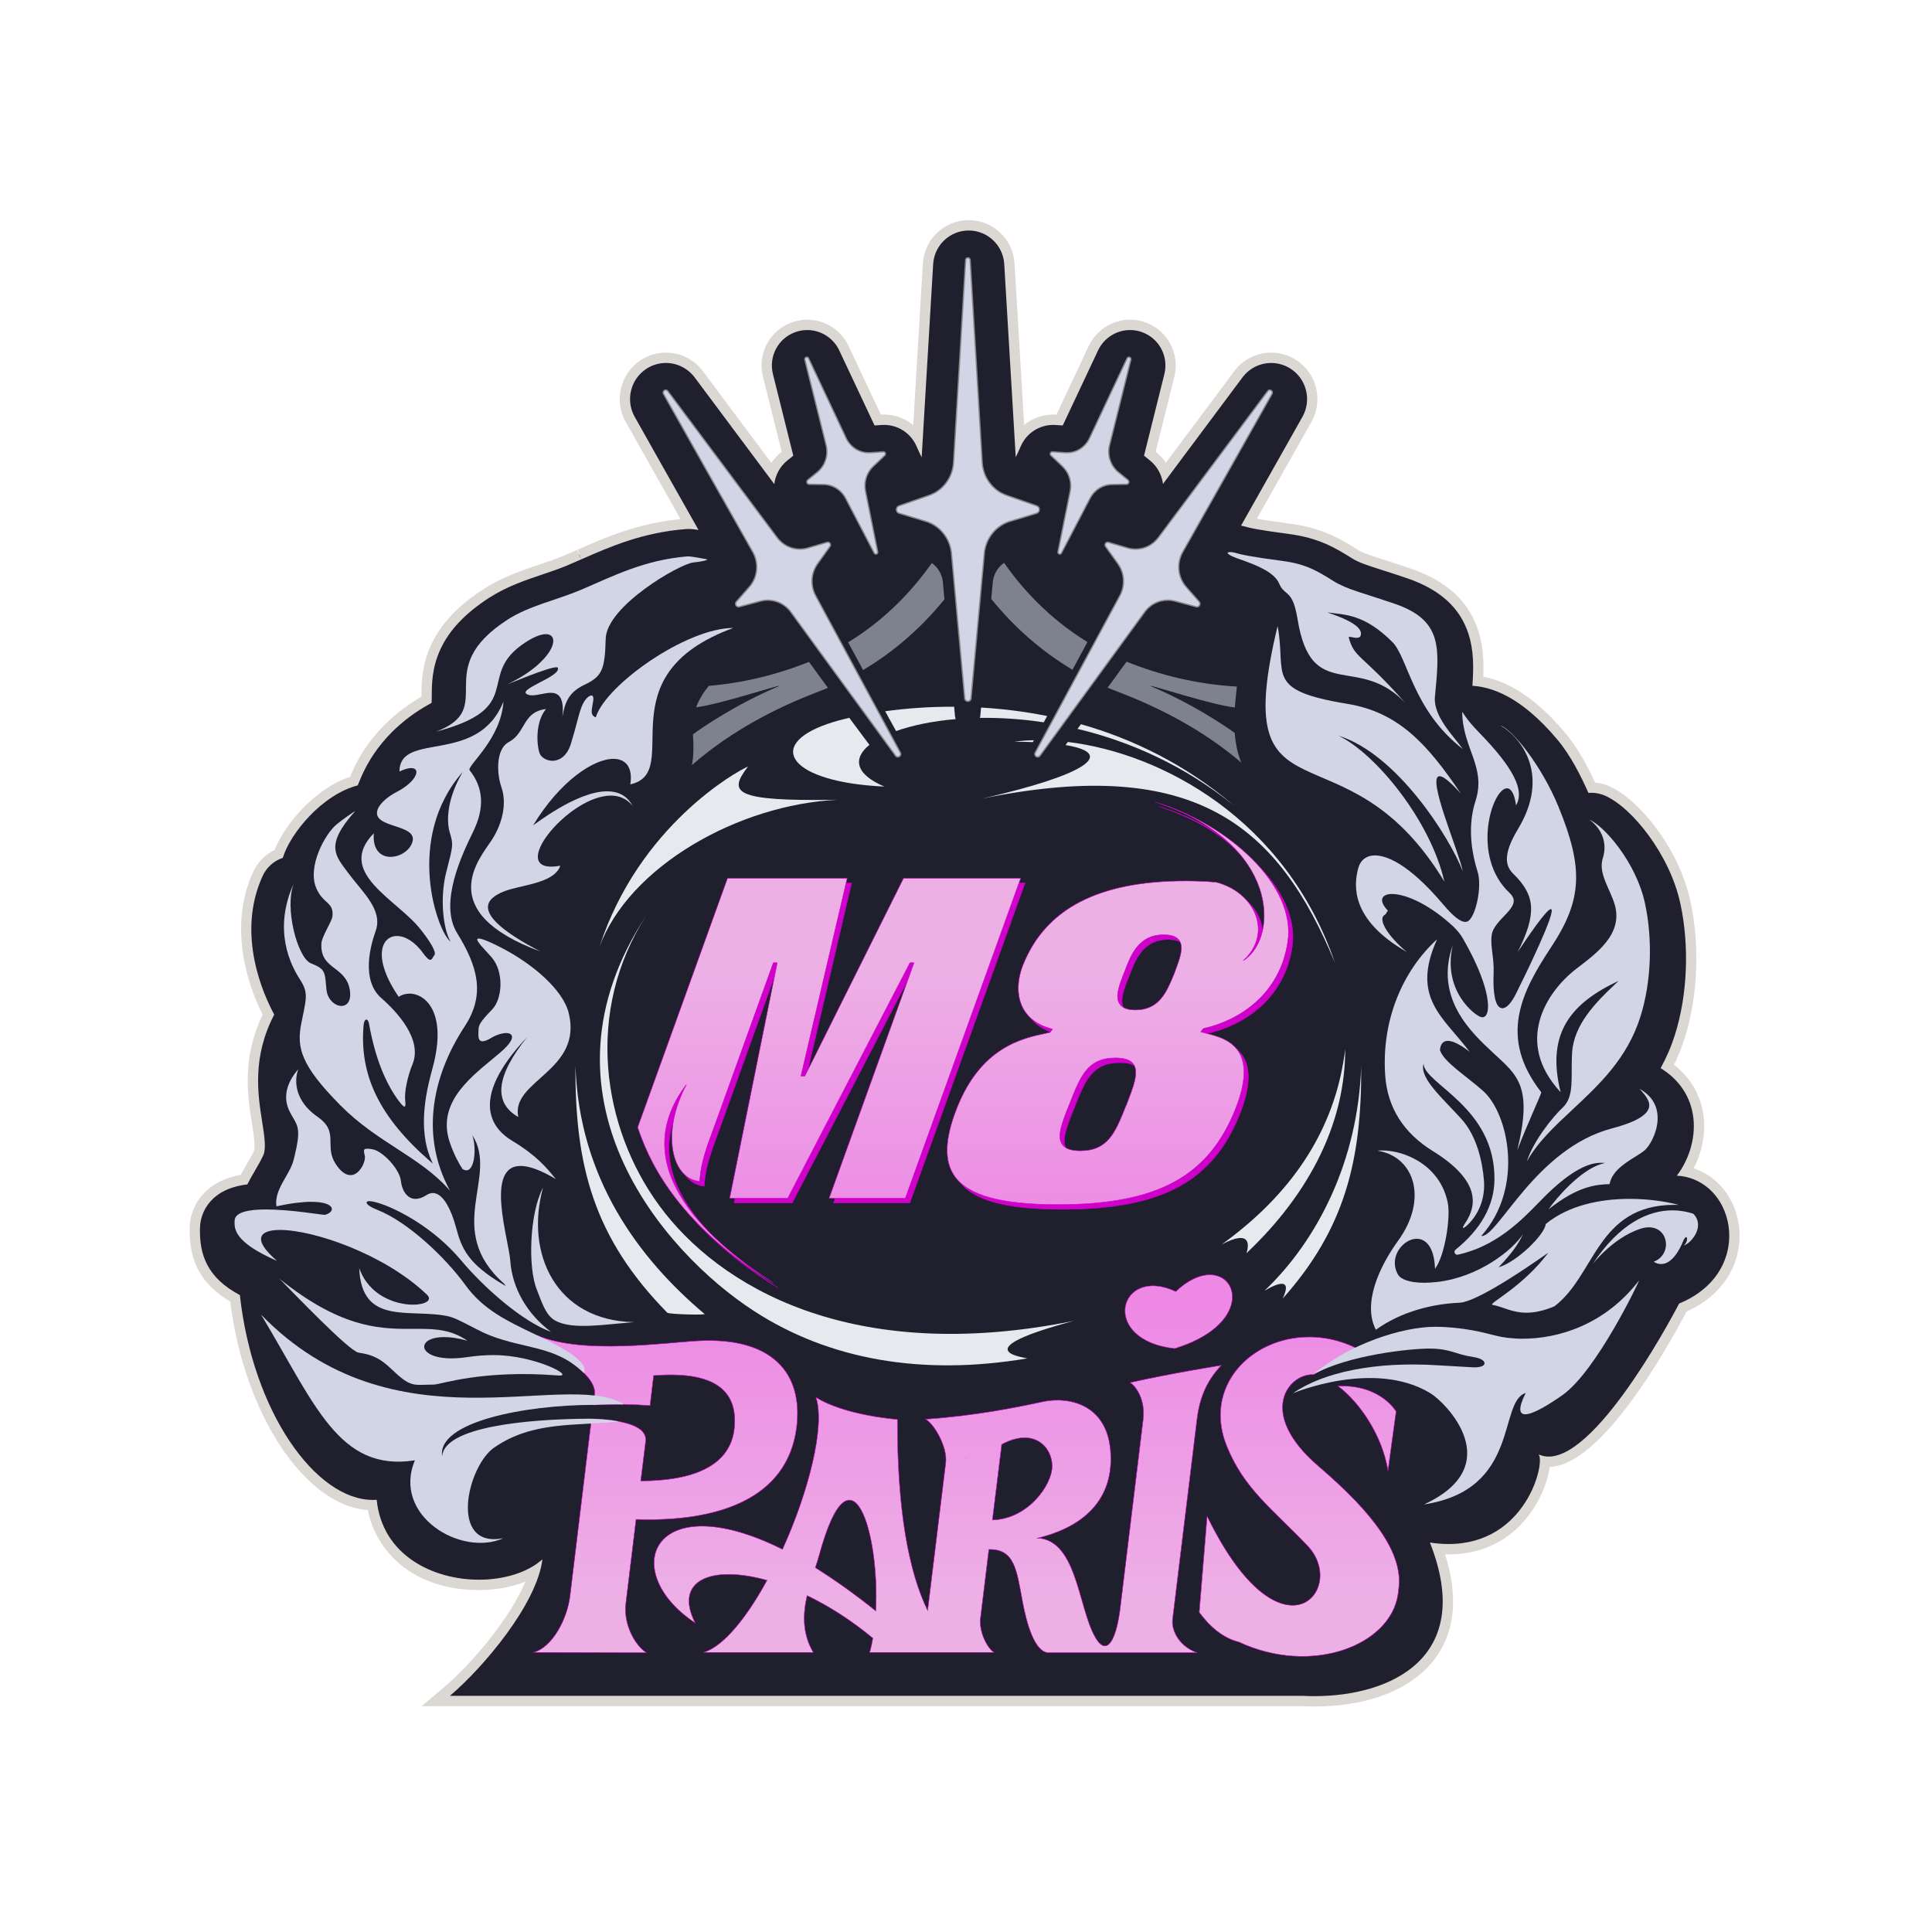 <svg width="512" height="512" viewBox="0 0 512 512" fill="none" xmlns="http://www.w3.org/2000/svg">
<path d="M348.368 450.865C347.274 450.865 346.183 450.835 345.107 450.78H115.485L118.351 448.359C126.679 441.326 138.473 427.126 141.666 416.423C137.733 418.726 132.563 420.006 126.948 420.006C114.263 420.006 100.802 413.457 98.621 398.87C82.005 398.664 65.825 374.227 62.293 344.072C54.789 339.865 51.493 334.168 51.622 325.683C51.66 322.121 53.09 318.92 55.652 316.558C57.208 315.12 59.152 314.038 61.43 313.337C62.424 313.031 63.483 312.794 64.65 312.618C65.074 311.811 65.647 310.822 66.24 309.792C67.045 308.405 68.51 305.876 68.662 305.236C69.071 303.502 68.638 300.756 68.132 297.573C66.977 290.261 65.407 280.303 71.133 268.888C68.247 263.357 61.234 247.147 68.355 231.58C69.451 229.18 71.431 227.284 73.852 226.287C76.122 219.856 84.128 209.863 93.787 206.999L93.828 206.897C95.235 203.437 99.469 193.034 113.04 185.441C113.049 185.059 113.052 184.657 113.055 184.329C113.076 181.098 113.108 176.7 115.418 171.619C117.863 166.241 122.272 161.544 128.899 157.263C133.642 154.2 138.636 152.513 143.467 150.882C145.728 150.122 147.863 149.4 149.795 148.582C151.041 148.057 152.269 147.517 153.568 146.947C161.244 143.576 169.885 139.783 181.606 138.844C181.892 138.823 182.185 138.812 182.48 138.812H182.62C177.02 128.904 170.441 117.253 166.999 111.112C164.192 106.107 165.747 99.729 170.54 96.595C172.321 95.433 174.374 94.82 176.488 94.82C179.889 94.82 183.141 96.457 185.188 99.198L204.605 125.21C205.292 123.573 206.371 122.123 207.778 120.979L208.693 120.24L203.517 99.488C202.169 94.084 205.09 88.594 210.31 86.726C211.474 86.306 212.696 86.092 213.936 86.092C218.062 86.092 221.87 88.515 223.639 92.265L232.605 111.324L233.584 111.256C233.81 111.242 234.067 111.233 234.289 111.233C237.901 111.233 241.22 113.046 243.194 115.98L245.936 69.902C246.276 64.19 251.013 59.713 256.718 59.713C262.423 59.713 267.158 64.19 267.497 69.902L270.24 115.945C272.214 113.031 275.524 111.233 279.118 111.233C279.343 111.233 279.595 111.242 279.82 111.256L280.802 111.324L289.771 92.259C291.537 88.512 295.345 86.092 299.471 86.092C300.711 86.092 301.927 86.306 303.085 86.723C308.311 88.592 311.238 94.084 309.89 99.488L304.714 120.24L305.629 120.982C307.021 122.112 308.098 123.549 308.785 125.175L328.175 99.195C330.222 96.454 333.474 94.82 336.875 94.82C338.986 94.82 341.039 95.431 342.817 96.592C347.61 99.726 349.169 106.104 346.364 111.112C342.893 117.303 336.355 128.88 330.974 138.398C331.845 138.636 333.775 139.096 341.765 140.15C350.175 141.259 354.766 144.131 359.205 146.909C360.696 147.842 362.989 148.576 366.785 149.79C368.685 150.398 370.835 151.087 373.426 151.973C382.517 155.095 388.091 160.2 390.471 167.585C391.851 171.877 391.904 176.299 391.652 180.503C393.284 180.711 395.805 181.225 398.89 182.709C403.814 185.071 408.786 189.208 413.663 194.996C417.284 199.301 419.904 204.491 421.816 208.724C423.205 208.736 424.559 209.024 425.843 209.578C433.358 212.841 443.748 225.776 446.64 239.126C449.123 250.565 448.585 263.818 445.202 274.571C444.321 277.367 443.231 280.01 441.883 282.612C446.558 285.843 449.465 290.566 450.111 296.044C450.687 300.914 449.453 306.163 446.778 310.488C452.755 311.726 457.571 316.54 459.118 323.083C460.177 327.563 459.589 332.284 457.46 336.38C455.17 340.778 451.205 344.272 445.971 346.516C441.862 354.332 423.694 387.377 410.417 387.383C410.09 387.38 409.765 387.363 409.447 387.324C409.391 389.466 408.613 392.298 407.54 394.777C405.484 399.521 399.068 410.55 383.894 410.55C382.956 410.55 381.994 410.505 381.014 410.42C384.979 421.602 384.57 430.838 379.792 437.897C371.87 449.6 355.178 450.865 348.368 450.865Z" fill="#201F2D"/>
<path d="M256.717 58.341C250.289 58.341 244.953 63.385 244.57 69.822L242.02 112.66C239.891 110.888 237.171 109.861 234.288 109.861C234.036 109.861 233.75 109.87 233.501 109.888L233.443 109.891L224.875 91.683C222.88 87.452 218.588 84.723 213.935 84.723C212.537 84.723 211.163 84.964 209.847 85.436C203.963 87.543 200.671 93.728 202.191 99.821L207.157 119.725L206.92 119.916C205.94 120.711 205.098 121.641 204.417 122.671L186.283 98.378C183.979 95.291 180.318 93.449 176.487 93.449C174.11 93.449 171.793 94.141 169.796 95.447C164.401 98.973 162.649 106.15 165.808 111.786C169.03 117.536 175.007 128.122 180.356 137.581C168.983 138.681 160.541 142.387 153.067 145.673L154.023 148.243L152.929 145.731C151.669 146.283 150.476 146.808 149.265 147.319C147.393 148.111 145.276 148.827 143.03 149.584C138.121 151.241 133.044 152.955 128.158 156.112C121.306 160.536 116.733 165.424 114.174 171.051C111.744 176.4 111.709 181.156 111.688 184.304C111.688 184.409 111.685 184.521 111.685 184.638C98.824 192.088 94.377 201.969 92.765 205.883C83.244 209.025 75.357 218.681 72.775 225.267C70.292 226.444 68.269 228.48 67.114 231.006C59.99 246.577 66.476 262.684 69.605 268.901C64.043 280.443 65.622 290.427 66.783 297.788C67.245 300.702 67.681 303.454 67.333 304.921C67.14 305.513 65.745 307.922 65.075 309.078C64.605 309.891 64.151 310.671 63.765 311.372C62.794 311.545 61.891 311.76 61.028 312.027C58.557 312.787 56.437 313.972 54.727 315.547C51.887 318.167 50.299 321.723 50.258 325.555C50.121 334.477 53.452 340.477 61.02 344.922C64.716 374.748 80.729 398.941 97.476 400.191C99.69 411.1 109.308 421.377 126.95 421.377C131.433 421.377 135.655 420.588 139.252 419.127C135.094 429.052 124.885 441.049 117.469 447.313L111.738 452.151H345.182C346.135 452.207 347.249 452.236 348.366 452.236C363.219 452.236 375.085 447.293 380.922 438.67C385.677 431.649 386.355 422.659 382.954 411.909C383.27 411.918 383.583 411.921 383.896 411.921C399.88 411.921 406.632 400.312 408.793 395.321C409.024 394.787 410.302 391.745 410.7 388.749C424.266 388.329 441.364 358.183 446.958 347.583C452.262 345.206 456.301 341.568 458.669 337.015C460.953 332.629 461.585 327.568 460.447 322.765C458.933 316.357 454.497 311.478 448.841 309.621C451.046 305.372 452.011 300.473 451.47 295.884C450.821 290.395 448.063 285.612 443.624 282.192C444.77 279.856 445.718 277.48 446.505 274.983C449.955 264.013 450.508 250.499 447.978 238.834C444.952 224.874 434.369 211.786 426.386 208.321C425.207 207.81 423.976 207.499 422.713 207.394C420.797 203.228 418.218 198.284 414.706 194.112C409.706 188.174 404.582 183.919 399.479 181.47C396.997 180.278 394.865 179.671 393.081 179.343C393.254 175.376 393.081 171.239 391.771 167.164C389.25 159.342 383.396 153.949 373.869 150.678C371.269 149.786 369.114 149.097 367.204 148.486C363.502 147.301 361.274 146.588 359.929 145.746C355.578 143.023 350.647 139.94 341.942 138.79C337.134 138.156 334.543 137.739 333.075 137.461C338.266 128.277 344.278 117.63 347.556 111.786C350.712 106.15 348.96 98.973 343.562 95.444C341.564 94.138 339.251 93.449 336.874 93.449C333.046 93.449 329.385 95.291 327.081 98.375L308.968 122.641C308.289 121.623 307.459 120.702 306.488 119.916L306.251 119.725L311.216 99.824C312.734 93.728 309.436 87.54 303.543 85.43C302.242 84.961 300.87 84.723 299.47 84.723C294.82 84.723 290.527 87.452 288.536 91.671L279.965 109.891L279.918 109.888C279.655 109.87 279.368 109.861 279.117 109.861C276.248 109.861 273.54 110.879 271.411 112.64L268.861 69.822C268.481 63.385 263.145 58.341 256.717 58.341ZM256.717 61.084C261.7 61.084 265.838 64.993 266.133 69.986L269.18 121.163C269.578 120.356 270.04 119.355 270.531 118.235C272.026 114.814 275.394 112.604 279.117 112.604C279.313 112.604 279.535 112.61 279.731 112.622L281.638 112.757L291.007 92.844C292.551 89.576 295.873 87.463 299.47 87.463C300.555 87.463 301.616 87.648 302.622 88.012C307.187 89.646 309.74 94.438 308.564 99.158L303.178 120.758L304.768 122.049C306.687 123.604 307.897 125.836 308.207 128.236L329.268 100.018C331.058 97.621 333.903 96.192 336.874 96.192C338.722 96.192 340.518 96.726 342.07 97.744C346.264 100.484 347.626 106.062 345.173 110.439C341.509 116.976 334.423 129.518 328.894 139.297C329.557 139.426 330.055 139.564 330.458 139.679C331.265 139.902 332.914 140.365 341.585 141.509C349.703 142.58 354.165 145.373 358.484 148.073C360.116 149.094 362.47 149.848 366.368 151.098C368.263 151.702 370.404 152.388 372.983 153.272C381.639 156.244 386.934 161.064 389.169 168.009C390.517 172.19 390.578 176.549 390.201 181.734C391.66 181.851 394.517 182.127 398.301 183.943C403.05 186.226 407.869 190.242 412.618 195.884C416.3 200.256 418.99 205.719 420.946 210.131C421.213 210.108 421.473 210.096 421.727 210.096C422.961 210.096 424.163 210.345 425.301 210.838C432.512 213.969 442.501 226.473 445.306 239.415C447.739 250.634 447.212 263.623 443.899 274.158C442.919 277.265 441.668 280.191 440.083 283.078C445.034 286.085 448.107 290.723 448.756 296.207C449.458 302.154 447.215 307.89 444.37 311.563C450.789 311.865 456.158 316.498 457.789 323.399C458.775 327.559 458.225 331.945 456.248 335.745C454.04 339.984 450.154 343.332 444.99 345.441C444.841 345.717 424.093 386.012 410.413 386.012C409.483 386.012 408.586 385.824 407.729 385.428C409.609 387.446 404.536 409.181 383.896 409.181C382.335 409.181 380.685 409.055 378.942 408.788C390.987 439.265 368.582 449.493 348.366 449.493C347.299 449.493 346.232 449.467 345.182 449.411H119.23C128.09 441.926 142.32 425.042 143.744 413.238C139.831 416.747 133.556 418.637 126.95 418.637C114.694 418.637 101.313 412.141 99.825 397.469C99.494 397.489 99.166 397.501 98.833 397.501C83.686 397.501 66.991 374.258 63.569 343.211C55.019 338.649 52.881 332.723 52.989 325.708V325.584C53.025 322.518 54.297 319.67 56.578 317.566C57.984 316.269 59.75 315.289 61.83 314.647C62.95 314.303 64.169 314.051 65.546 313.878C65.959 313.012 66.681 311.766 67.438 310.457C68.488 308.644 69.795 306.385 69.991 305.554C70.465 303.559 70.009 300.687 69.485 297.357C68.336 290.087 66.769 280.164 72.678 268.877C69.862 263.696 62.514 247.633 69.596 232.15C70.643 229.862 72.576 228.131 74.942 227.342C76.895 220.899 85.291 210.615 94.792 208.142C94.877 207.951 94.991 207.67 95.096 207.414C96.485 203.993 100.693 193.66 114.373 186.272C114.411 185.727 114.417 184.908 114.422 184.321C114.443 181.229 114.472 177.004 116.662 172.187C118.993 167.055 123.239 162.549 129.637 158.418C134.237 155.446 139.15 153.788 143.902 152.183C146.197 151.409 148.364 150.678 150.326 149.845C151.578 149.317 152.812 148.777 154.116 148.202L154.163 148.184C161.687 144.878 170.22 141.131 181.716 140.213C181.964 140.192 182.224 140.183 182.479 140.183C182.868 140.183 183.409 140.183 185.111 140.436C179.265 130.096 171.902 117.064 168.191 110.442C165.734 106.062 167.097 100.484 171.288 97.744C172.84 96.729 174.639 96.192 176.487 96.192C179.461 96.192 182.303 97.624 184.096 100.021L205.191 128.283C205.49 125.869 206.703 123.615 208.639 122.046L210.23 120.758L204.841 99.155C203.665 94.438 206.215 89.649 210.771 88.018C211.789 87.651 212.853 87.463 213.935 87.463C217.535 87.463 220.86 89.579 222.404 92.853L231.767 112.757L233.68 112.622C233.873 112.61 234.095 112.604 234.288 112.604C238.01 112.604 241.379 114.811 242.871 118.229C243.362 119.347 243.841 120.371 244.251 121.198L247.298 69.986C247.596 64.993 251.734 61.084 256.717 61.084Z" fill="#DBD7D2"/>
<path d="M253.279 190.571C253.192 190.336 253.124 190.087 253.089 189.825L253.077 189.723L252.849 187.288C246.053 187.261 239.86 187.757 234.576 188.488L237.474 193.742C241.693 192.237 247.086 191.099 253.279 190.571Z" fill="#E8E9EF"/>
<path d="M285.546 193.162C299.34 196.46 313.894 202.821 327.141 213.6C314.18 202.53 300.106 195.803 286.47 191.924L285.546 193.162Z" fill="#E8E9EF"/>
<path d="M259.777 189.827C259.757 189.974 259.725 190.115 259.69 190.253C264.965 190.173 270.661 190.525 276.601 191.42L277.516 189.757C271.469 188.536 265.582 187.832 259.994 187.509L259.777 189.827Z" fill="#E8E9EF"/>
<path d="M273.703 196.67L273.987 196.16C272.171 196.204 270.431 196.336 268.785 196.556C270.554 196.57 272.188 196.611 273.703 196.67Z" fill="#E8E9EF"/>
<path d="M187.834 181.762C186.439 183.458 185.255 185.339 184.485 187.439C190.881 186.659 207.344 181.161 206.52 181.806C194.951 186.641 185.945 192.926 183.637 194.601C183.848 197.412 183.851 200.231 183.36 202.772C194.185 193.281 206.409 187.381 215.784 183.722C216.237 183.552 216.69 183.379 217.144 183.203C217.255 183.159 217.366 183.118 217.474 183.077L217.465 183.074C217.734 182.968 218.003 182.865 218.272 182.757C218.653 182.604 219.03 182.446 219.407 182.284L214.392 175.404C205.695 178.875 196.764 181.011 187.834 181.762Z" fill="#7E828E"/>
<path d="M249.85 154.05C249.575 152.047 248.496 150.301 246.94 149.195C246.92 149.224 246.902 149.254 246.882 149.283C242.399 155.685 235.231 163.838 224.76 170.219L228.725 177.569C236.843 172.745 244.13 166.417 250.288 158.833L249.85 154.05Z" fill="#7E828E"/>
<path d="M327.248 187.48C327.248 187.48 327.561 183.818 327.783 181.941C327.286 181.911 326.786 181.885 326.286 181.85C316.989 181.181 307.684 179.007 298.628 175.386C298.599 175.377 298.572 175.363 298.546 175.354L293.531 182.234C293.949 182.41 294.37 182.586 294.791 182.756C295.081 182.874 295.373 182.985 295.663 183.1H295.654C295.762 183.141 295.873 183.185 295.984 183.226C296.403 183.39 296.824 183.551 297.248 183.71C306.406 187.275 318.296 192.981 328.947 202.103C327.941 199.585 327.42 196.954 327.215 194.222C324.265 192.124 315.685 186.33 304.862 181.806C304.02 181.149 321.127 186.87 327.248 187.48Z" fill="#7E828E"/>
<path d="M288.181 170.144C277.777 163.774 270.648 155.659 266.182 149.28C266.153 149.236 266.124 149.192 266.092 149.148C264.504 150.252 263.398 152.021 263.121 154.051L262.691 158.731C268.835 166.321 276.11 172.658 284.216 177.496L288.181 170.144Z" fill="#7E828E"/>
<path d="M232.074 146.843C231.907 146.828 231.764 146.729 231.688 146.582L224.079 132.012C222.93 129.812 220.707 128.424 218.277 128.392L214.446 128.342C214.18 128.339 213.949 128.172 213.859 127.913C213.768 127.649 213.847 127.368 214.063 127.195L216.561 125.167C218.669 123.457 219.602 120.631 218.935 117.964L213.286 95.317C213.218 95.042 213.359 94.772 213.625 94.678C213.666 94.675 213.707 94.672 213.742 94.672C214.043 94.672 214.198 94.783 214.277 94.951L224.231 116.107C225.36 118.501 227.661 119.989 230.24 119.989C230.39 119.989 230.545 119.983 230.697 119.971L234.083 119.736C234.331 119.736 234.519 119.86 234.606 120.056C234.697 120.27 234.65 120.514 234.481 120.675L231.393 123.615C229.658 125.267 228.878 127.767 229.354 130.14L232.597 146.25C232.644 146.5 232.513 146.732 232.279 146.817L232.106 146.843H232.074Z" fill="#D1D5E5"/>
<path d="M213.804 94.475C213.722 94.475 213.643 94.49 213.567 94.516C213.222 94.639 213.032 95 213.119 95.358L218.769 118.005C219.418 120.608 218.512 123.368 216.453 125.035L213.956 127.059C213.684 127.279 213.581 127.637 213.696 127.969C213.81 128.297 214.105 128.512 214.447 128.515L218.275 128.562C220.641 128.594 222.808 129.946 223.928 132.091L231.536 146.661C231.639 146.86 231.835 146.992 232.054 147.013H232.089C232.203 147.013 232.27 147.001 232.335 146.978C232.651 146.866 232.829 146.547 232.765 146.215L229.525 130.108C229.057 127.79 229.82 125.349 231.51 123.738L234.598 120.798C234.82 120.587 234.885 120.27 234.762 119.989C234.648 119.73 234.396 119.563 234.116 119.563L230.685 119.801C230.536 119.81 230.387 119.815 230.238 119.815C227.726 119.815 225.483 118.366 224.387 116.034L214.432 94.88C214.313 94.631 214.073 94.475 213.804 94.475ZM213.804 94.818C213.938 94.818 214.061 94.895 214.122 95.024L224.077 116.18C225.232 118.636 227.615 120.159 230.238 120.159C230.393 120.159 230.551 120.153 230.709 120.141L234.092 119.906H234.116C234.262 119.906 234.391 119.992 234.449 120.126C234.513 120.273 234.481 120.44 234.364 120.549L231.276 123.489C229.498 125.182 228.7 127.743 229.188 130.175L232.428 146.285C232.461 146.447 232.376 146.599 232.221 146.655C232.186 146.667 232.151 146.673 232.113 146.673H232.086C231.981 146.661 231.89 146.602 231.838 146.503L224.232 131.933C223.053 129.673 220.769 128.253 218.278 128.221L214.45 128.171C214.254 128.168 214.084 128.045 214.02 127.857C213.953 127.664 214.011 127.455 214.169 127.326L216.669 125.299C218.828 123.55 219.784 120.655 219.102 117.92L213.453 95.276C213.406 95.088 213.503 94.903 213.681 94.839C213.722 94.824 213.763 94.818 213.804 94.818Z" fill="#898989"/>
<path d="M280.695 146.816C280.461 146.734 280.33 146.496 280.38 146.249L283.62 130.139C284.096 127.766 283.316 125.263 281.581 123.614L278.493 120.674C278.324 120.513 278.274 120.272 278.368 120.055C278.455 119.859 278.643 119.736 278.859 119.736L282.277 119.973C282.43 119.982 282.585 119.988 282.734 119.988C285.313 119.988 287.614 118.5 288.74 116.106L298.697 94.953C298.788 94.762 298.969 94.644 299.171 94.644C299.615 94.774 299.756 95.041 299.689 95.316L294.036 117.963C293.372 120.63 294.305 123.459 296.413 125.166L298.911 127.194C299.127 127.367 299.206 127.648 299.115 127.912C299.028 128.174 298.794 128.341 298.525 128.344L294.7 128.391C292.267 128.423 290.044 129.811 288.895 132.011L281.286 146.581C281.21 146.731 281.067 146.827 280.906 146.842L280.868 146.845L280.695 146.816Z" fill="#D1D5E5"/>
<path d="M299.17 94.475C298.901 94.475 298.661 94.631 298.541 94.88L288.587 116.034C287.49 118.366 285.248 119.815 282.736 119.815C282.586 119.815 282.44 119.81 282.288 119.801L278.905 119.566H278.902C278.574 119.566 278.323 119.733 278.212 119.989C278.089 120.27 278.153 120.587 278.376 120.798L281.464 123.738C283.154 125.349 283.917 127.79 283.449 130.108L280.209 146.218C280.145 146.547 280.323 146.866 280.639 146.978C280.709 147.004 280.785 147.016 280.861 147.016C281.139 146.992 281.335 146.86 281.437 146.661L289.046 132.091C290.166 129.946 292.333 128.594 294.699 128.562L298.527 128.515C298.869 128.512 299.164 128.297 299.278 127.969C299.392 127.637 299.29 127.279 299.018 127.059L296.521 125.035C294.462 123.368 293.555 120.608 294.205 118.005L299.854 95.358C299.942 95 299.752 94.639 299.407 94.516C299.331 94.49 299.252 94.475 299.17 94.475ZM299.17 94.818C299.211 94.818 299.252 94.824 299.293 94.839C299.471 94.903 299.568 95.088 299.521 95.276L293.871 117.92C293.19 120.655 294.146 123.55 296.304 125.299L298.804 127.326C298.962 127.455 299.021 127.664 298.954 127.857C298.889 128.045 298.72 128.168 298.524 128.171L294.696 128.221C292.204 128.253 289.921 129.673 288.742 131.933L281.136 146.503C281.083 146.602 280.993 146.661 280.887 146.673H280.861C280.823 146.673 280.788 146.667 280.753 146.655C280.598 146.599 280.513 146.447 280.545 146.285L283.785 130.175C284.274 127.743 283.475 125.182 281.698 123.489L278.609 120.549C278.493 120.44 278.46 120.273 278.525 120.126C278.583 119.992 278.712 119.906 278.858 119.906H278.881L282.265 120.141C282.423 120.153 282.581 120.159 282.736 120.159C285.359 120.159 287.742 118.636 288.897 116.18L298.851 95.024C298.913 94.895 299.035 94.818 299.17 94.818Z" fill="#898989"/>
<path d="M237.935 200.603C237.716 200.603 237.505 200.497 237.362 200.318L209.359 161.899C207.906 160.088 205.754 159.05 203.458 159.05C202.815 159.05 202.174 159.135 201.555 159.299L195.931 160.801C195.893 160.804 195.852 160.804 195.817 160.804C195.411 160.804 195.191 160.666 195.054 160.449C194.861 160.135 194.89 159.751 195.133 159.472L198.563 155.555C200.809 152.994 201.183 149.265 199.493 146.281C194.185 136.904 181.254 114.055 175.839 104.391C175.631 104.021 175.798 103.64 176.061 103.469L176.102 103.443L176.429 103.355C176.637 103.355 176.83 103.458 176.962 103.634L205.935 142.45C207.397 144.409 209.599 145.533 211.977 145.533C212.687 145.533 213.401 145.428 214.094 145.225L219.191 143.726C219.235 143.723 219.278 143.723 219.317 143.723C219.653 143.723 219.831 143.826 219.948 143.996C220.127 144.248 220.127 144.574 219.945 144.826L216.699 149.359C214.951 151.797 214.705 154.986 216.056 157.68L238.605 199.482C238.81 199.893 238.628 200.295 238.342 200.48C238.219 200.559 238.076 200.603 237.935 200.603Z" fill="#D1D5E5"/>
<path d="M176.43 103.184C176.269 103.184 176.108 103.234 175.965 103.325C175.64 103.539 175.433 104.014 175.687 104.472C181.106 114.136 194.037 136.989 199.344 146.366C200.996 149.285 200.631 152.935 198.435 155.443L195.005 159.357C194.718 159.689 194.677 160.164 194.911 160.54C195.089 160.827 195.394 161 195.724 161C195.809 161 195.894 160.988 195.975 160.965L201.599 159.463C202.204 159.301 202.83 159.219 203.459 159.219C205.702 159.219 207.807 160.237 209.231 162.009L237.219 200.412C237.406 200.646 237.664 200.773 237.936 200.773C238.108 200.773 238.281 200.72 238.433 200.623C238.784 200.397 239.009 199.907 238.76 199.408L216.203 157.594C214.887 154.965 215.126 151.843 216.837 149.455L220.083 144.925C220.308 144.611 220.308 144.206 220.086 143.895C219.925 143.664 219.662 143.526 219.387 143.526C219.305 143.526 219.223 143.537 219.141 143.561L214.044 145.06C213.369 145.26 212.673 145.359 211.977 145.359C209.652 145.359 207.5 144.262 206.073 142.346L177.096 103.53C176.933 103.31 176.69 103.184 176.43 103.184ZM176.43 103.527C176.579 103.527 176.722 103.598 176.824 103.736L205.798 142.552C207.31 144.576 209.594 145.703 211.977 145.703C212.693 145.703 213.422 145.6 214.141 145.389L219.238 143.892C219.288 143.878 219.337 143.869 219.387 143.869C219.551 143.869 219.709 143.948 219.808 144.092C219.946 144.286 219.943 144.532 219.805 144.723L216.559 149.256C214.776 151.747 214.524 155.006 215.901 157.758L238.453 199.564C238.62 199.895 238.465 200.195 238.249 200.335C238.149 200.4 238.041 200.429 237.936 200.429C237.769 200.429 237.611 200.356 237.494 200.209L209.497 161.795C207.994 159.923 205.757 158.876 203.459 158.876C202.809 158.876 202.154 158.961 201.511 159.131L195.888 160.636C195.832 160.651 195.777 160.657 195.724 160.657C195.513 160.657 195.317 160.548 195.201 160.358C195.046 160.108 195.069 159.803 195.262 159.586L198.692 155.669C200.985 153.049 201.365 149.241 199.64 146.196C194.332 136.819 181.404 113.969 175.985 104.302C175.83 104.023 175.95 103.744 176.152 103.612C176.24 103.554 176.336 103.527 176.43 103.527Z" fill="#898989"/>
<path d="M274.994 200.603C274.854 200.603 274.71 200.559 274.587 200.48C274.301 200.295 274.12 199.893 274.321 199.488L296.876 157.677C298.224 154.986 297.979 151.797 296.23 149.359L292.984 144.826C292.803 144.571 292.803 144.245 292.981 143.993C293.113 143.808 293.317 143.697 293.542 143.697L298.835 145.225C299.528 145.43 300.242 145.533 300.953 145.533C303.33 145.533 305.532 144.409 306.994 142.45L335.968 103.634C336.099 103.458 336.292 103.355 336.5 103.355H336.55L336.868 103.472C337.134 103.645 337.301 104.015 337.093 104.388C331.672 114.055 318.744 136.904 313.436 146.281C311.746 149.265 312.12 152.991 314.366 155.555L317.793 159.472C318.036 159.751 318.068 160.135 317.875 160.449C317.726 160.687 317.475 160.828 317.206 160.828L311.372 159.299C310.755 159.135 310.111 159.05 309.471 159.05C307.175 159.05 305.023 160.088 303.567 161.905L275.573 200.313C275.424 200.497 275.213 200.603 274.994 200.603Z" fill="#D1D5E5"/>
<path d="M336.499 103.184C336.239 103.184 335.996 103.31 335.832 103.53L306.856 142.346C305.429 144.262 303.277 145.359 300.952 145.359C300.256 145.359 299.56 145.26 298.884 145.06L293.787 143.561C293.705 143.537 293.624 143.526 293.542 143.526C293.267 143.526 293.004 143.664 292.84 143.895C292.621 144.206 292.621 144.611 292.846 144.925L296.092 149.455C297.802 151.843 298.042 154.965 296.72 157.603L274.174 199.399C273.92 199.907 274.145 200.397 274.496 200.623C274.648 200.72 274.821 200.773 274.993 200.773C275.265 200.773 275.522 200.646 275.701 200.423L303.709 161.998C305.122 160.237 307.227 159.219 309.47 159.219C310.099 159.219 310.725 159.301 311.33 159.463L316.953 160.965C317.035 160.988 317.12 161 317.205 161C317.535 161 317.839 160.827 318.018 160.54C318.252 160.164 318.211 159.689 317.924 159.357L314.494 155.443C312.298 152.935 311.932 149.285 313.585 146.366C318.892 136.989 331.823 114.136 337.242 104.472C337.496 104.011 337.289 103.539 336.964 103.325C336.821 103.234 336.66 103.184 336.499 103.184ZM336.499 103.527C336.593 103.527 336.689 103.554 336.777 103.612C336.979 103.744 337.099 104.023 336.944 104.302C331.525 113.969 318.597 136.819 313.289 146.196C311.564 149.241 311.944 153.049 314.237 155.669L317.667 159.586C317.857 159.803 317.883 160.108 317.728 160.358C317.611 160.548 317.415 160.657 317.205 160.657C317.152 160.657 317.097 160.651 317.041 160.636L311.418 159.131C310.774 158.961 310.119 158.876 309.47 158.876C307.172 158.876 304.935 159.923 303.432 161.795L275.435 200.209C275.318 200.356 275.16 200.429 274.993 200.429C274.888 200.429 274.78 200.4 274.68 200.335C274.464 200.195 274.309 199.895 274.476 199.564L297.027 157.758C298.405 155.006 298.153 151.747 296.37 149.256L293.124 144.723C292.986 144.532 292.983 144.286 293.121 144.092C293.22 143.948 293.378 143.869 293.542 143.869C293.591 143.869 293.641 143.878 293.691 143.892L298.788 145.389C299.507 145.6 300.235 145.703 300.952 145.703C303.335 145.703 305.619 144.576 307.131 142.552L336.104 103.736C336.207 103.598 336.35 103.527 336.499 103.527Z" fill="#898989"/>
<path d="M256.5 185.853C256.07 185.853 255.728 185.548 255.67 185.113L252.117 146.306C251.614 142.451 248.947 139.247 245.321 138.153L238.285 136.026C237.858 135.897 237.575 135.518 237.563 135.06C237.554 134.603 237.82 134.21 238.247 134.063L246.227 131.276C249.93 129.982 252.477 126.543 252.716 122.515L255.907 68.877C255.93 68.51 256.223 68.316 256.5 68.316C256.778 68.316 257.071 68.51 257.094 68.877L260.284 122.515C260.524 126.543 263.071 129.982 266.773 131.276L274.754 134.063C275.181 134.21 275.447 134.603 275.438 135.06C275.426 135.518 275.143 135.897 274.716 136.026L267.677 138.153C264.054 139.247 261.387 142.451 260.884 146.312L257.331 185.104C257.275 185.548 256.93 185.853 256.5 185.853Z" fill="#D1D5E5"/>
<path d="M256.5 68.147C256.082 68.147 255.76 68.449 255.737 68.868L252.544 122.503C252.31 126.464 249.81 129.844 246.169 131.115L238.189 133.899C237.694 134.072 237.381 134.53 237.393 135.064C237.405 135.595 237.735 136.038 238.235 136.19L245.271 138.314C248.833 139.391 251.453 142.539 251.95 146.333L255.5 185.119C255.567 185.65 255.989 186.023 256.5 186.023C257.012 186.023 257.433 185.65 257.5 185.134L261.053 146.321C261.548 142.539 264.168 139.391 267.729 138.314L274.765 136.19C275.265 136.038 275.596 135.595 275.607 135.064C275.619 134.53 275.306 134.072 274.812 133.899L266.832 131.115C263.191 129.844 260.691 126.464 260.457 122.506L257.264 68.868C257.24 68.449 256.918 68.147 256.5 68.147ZM256.5 68.49C256.705 68.49 256.907 68.622 256.921 68.889L260.118 122.524C260.357 126.623 262.948 130.12 266.718 131.437L274.698 134.224C275.052 134.348 275.274 134.673 275.265 135.055C275.259 135.436 275.023 135.753 274.666 135.862L267.63 137.989C263.94 139.101 261.226 142.36 260.711 146.289L257.161 185.09C257.114 185.436 256.842 185.68 256.5 185.68C256.158 185.68 255.886 185.436 255.839 185.09L252.289 146.289C251.775 142.36 249.061 139.101 245.371 137.989L238.335 135.862C237.978 135.753 237.741 135.436 237.735 135.055C237.727 134.673 237.949 134.348 238.303 134.224L246.283 131.437C250.052 130.12 252.643 126.623 252.883 122.524L256.079 68.889C256.094 68.622 256.296 68.49 256.5 68.49Z" fill="#898989"/>
<path d="M312.596 258.644L312.304 259.389C310.4 264.075 308.429 268.916 302.075 268.916C299.984 268.916 298.621 268.396 297.905 267.325C296.647 265.448 297.709 262.446 299.226 258.72C300.855 254.387 302.89 248.977 309.575 248.977C311.643 248.977 312.991 249.475 313.696 250.502C314.968 252.348 313.816 255.405 312.596 258.644ZM299.633 294.194L299.528 294.458C296.788 301.292 294.808 306.226 287.483 306.226C285.009 306.226 283.424 305.663 282.643 304.501C281.195 302.348 282.696 298.61 284.593 293.878L284.643 293.751C287.509 286.44 289.401 281.611 296.773 281.611C299.235 281.611 300.814 282.171 301.595 283.327C303.054 285.472 301.542 289.321 299.633 294.194ZM320.211 273.821C329.478 271.709 340.344 264.931 342.456 250.887C344.707 235.906 326.788 219.67 307.327 213.811C340.362 224.47 340.195 249.939 330.627 255.854C338.692 248.525 333.683 237.666 323.507 235.07C321.041 234.838 318.336 234.721 315.377 234.721C292.334 234.721 278.218 242.05 272.227 257.127C270.665 261.24 270.656 265.198 272.2 268.261C273.557 270.952 276.087 272.876 279.511 273.827L280.116 273.994L279.467 274.869L279.312 274.904C278.964 274.983 278.584 275.062 278.175 275.15C272.177 276.418 261.015 278.777 254.666 295.154C251.578 303.096 251.38 308.873 254.061 312.81C257.626 318.047 266.355 320.485 281.529 320.485C307.958 320.485 321.629 313.057 328.715 294.843C331.11 288.664 331.469 283.879 329.791 280.616C327.87 276.887 323.705 275.837 320.948 275.141C320.611 275.056 320.296 274.977 320.012 274.898L319.398 274.731L320.059 273.856L320.211 273.821Z" fill="#CE00C9" stroke="#CE00C9" stroke-width="0.12" stroke-miterlimit="10"/>
<path d="M213.429 286.431L225.685 234.001H193.966L170.177 300.044C172.618 307.083 179.063 324.598 206.128 341.245C191.337 331.675 165.761 311.425 183.102 288.658C176.195 301.59 179.242 313.743 186.631 314.347C186.775 311.029 187.661 307.772 188.792 304.46L190.983 298.387L206.122 256.414H207.171L194.55 318.807H209.932L242.318 256.414H243.415L220.91 318.807H241.108L271.654 234.001H240.64L214.459 286.431H213.429Z" fill="#CE00C9" stroke="#CE00C9" stroke-width="0.12" stroke-miterlimit="10"/>
<path d="M329.476 254.573C337.49 247.232 332.473 236.395 322.299 233.808C319.86 233.599 317.142 233.459 314.215 233.459C291.15 233.459 277.004 240.8 271.081 255.832C269.478 259.957 269.478 263.942 271.011 267.018C272.405 269.675 274.913 271.632 278.328 272.541L278.955 272.751L278.258 273.59C278.258 273.59 277.422 273.8 277.004 273.87C271.011 275.128 259.862 277.505 253.52 293.865C250.385 301.835 250.176 307.638 252.893 311.554C256.447 316.797 265.158 319.244 280.349 319.244C306.759 319.244 320.417 311.763 327.525 293.585C329.964 287.433 330.312 282.609 328.64 279.323C326.689 275.617 322.508 274.569 319.79 273.87C319.442 273.8 318.187 273.45 318.187 273.45L318.884 272.611L319.024 272.541C328.292 270.444 339.162 263.662 341.253 249.609C343.552 234.647 325.574 218.427 306.132 212.554C339.162 223.181 339.023 248.7 329.476 254.573ZM296.725 266.039C295.47 264.151 296.516 261.215 298.049 257.44C299.651 253.105 301.742 247.721 308.362 247.721C310.452 247.721 311.776 248.211 312.543 249.26C313.797 251.077 312.613 254.154 311.428 257.37L311.149 258.139C309.198 262.823 307.247 267.647 300.906 267.647C298.815 267.647 297.421 267.158 296.725 266.039ZM281.464 303.234C280 301.066 281.533 297.361 283.415 292.607L283.485 292.467C286.342 285.196 288.223 280.372 295.61 280.372C298.049 280.372 299.651 280.931 300.418 282.05C301.881 284.217 300.348 288.062 298.467 292.956L298.327 293.166C295.61 300.018 293.659 304.982 286.272 304.982C283.833 304.982 282.23 304.422 281.464 303.234Z" fill="url(#paint0_linear_12_120)"/>
<path d="M311.416 257.382L311.124 258.127C309.22 262.812 307.249 267.653 300.895 267.653C298.804 267.653 297.441 267.134 296.725 266.063C295.467 264.186 296.529 261.184 298.046 257.461C299.675 253.125 301.71 247.714 308.395 247.714C310.463 247.714 311.811 248.213 312.516 249.24C313.788 251.086 312.635 254.146 311.416 257.382ZM298.453 292.932L298.348 293.196C295.607 300.029 293.628 304.964 286.302 304.964C283.829 304.964 282.244 304.401 281.463 303.239C280.015 301.086 281.515 297.348 283.413 292.615L283.463 292.489C286.329 285.178 288.221 280.349 295.593 280.349C298.055 280.349 299.634 280.912 300.415 282.065C301.874 284.21 300.362 288.059 298.453 292.932ZM319.031 272.559C328.298 270.447 339.164 263.669 341.276 249.624C343.527 234.644 325.607 218.407 306.147 212.548C339.182 223.207 339.015 248.677 329.447 254.592C337.512 247.263 332.503 236.404 322.326 233.808C319.861 233.576 317.156 233.458 314.197 233.458C291.154 233.458 277.038 240.787 271.047 255.865C269.485 259.981 269.476 263.936 271.02 266.999C272.377 269.69 274.907 271.614 278.331 272.565L278.936 272.732L278.287 273.606L278.132 273.642C277.784 273.721 277.404 273.8 276.995 273.888C270.997 275.156 259.835 277.514 253.486 293.892C250.398 301.834 250.2 307.611 252.881 311.548C256.446 316.785 265.175 319.223 280.349 319.223C306.778 319.223 320.449 311.794 327.535 293.581C329.93 287.402 330.289 282.617 328.611 279.354C326.689 275.625 322.525 274.575 319.768 273.879C319.431 273.794 319.116 273.715 318.832 273.636L318.218 273.469L318.879 272.594L319.031 272.559Z" stroke="#CE00C9" stroke-width="0.12" stroke-miterlimit="10"/>
<path d="M239.429 232.76L213.297 285.196H212.252L224.516 232.76H192.81L168.978 298.759C171.417 305.821 177.898 323.369 204.935 340.009C190.162 330.43 164.588 310.155 181.939 287.363C175.041 300.297 178.037 312.462 185.424 313.092C185.563 309.736 186.469 306.52 187.584 303.164L189.814 297.151L204.935 255.132H205.98L193.368 317.566H208.768L241.171 255.132H242.216L219.708 317.566H239.917L270.508 232.76H239.429Z" fill="url(#paint1_linear_12_120)"/>
<path d="M212.249 285.168L224.505 232.739H192.785L168.996 298.782C171.438 305.82 177.883 323.336 204.947 339.983C190.156 330.412 164.581 310.159 181.922 287.395C175.015 300.328 178.062 312.48 185.451 313.084C185.595 309.766 186.481 306.51 187.612 303.197L189.803 297.124L204.941 255.151H205.991L193.37 317.541H208.752L241.138 255.151H242.235L219.729 317.541H239.927L270.474 232.739H239.459L213.279 285.168H212.249Z" stroke="#CE00C9" stroke-width="0.12" stroke-miterlimit="10"/>
<path d="M222.028 211.945C193.949 212.424 193.028 209.965 198.236 203.135C195.195 204.414 169.307 218.849 158.87 250.908C166.678 229.69 195.616 213.186 222.028 211.945Z" fill="#E8E9EF"/>
<path d="M199.768 347.404C219.761 360.393 244.456 364.679 272.255 359.988C270.45 359.565 256.039 357.664 284.618 350.039C225.522 361.974 190.366 340.844 174.727 319.514C159.474 298.713 154.936 267.994 171.3 242.569C139.914 290.248 175.558 331.675 199.768 347.404Z" fill="#E8E9EF"/>
<path d="M230.41 197.4L225.061 190.226C222.685 190.782 220.721 191.348 219.245 191.863C202.724 197.603 209.39 207.309 234.354 208.447C226.541 205.118 226.017 200.926 230.41 197.4Z" fill="#E8E9EF"/>
<path d="M260.546 211.578C316.857 200.141 338.804 218.887 353.767 255.136C340.713 217.074 307.841 199.62 282.987 196.628L282.373 197.452C296.235 199.739 287.356 205.421 260.546 211.578Z" fill="#E8E9EF"/>
<path d="M339.909 344.147C356.487 325.619 360.894 307.276 360.736 282.44C359.923 307.555 349.211 328.667 335.052 342.114C335.052 342.114 343.459 336.712 339.909 344.147Z" fill="#E8E9EF"/>
<path d="M323.784 329.782C331.542 325.672 331.033 330.014 330.32 332.126C343.14 320.021 356.498 301.502 356.498 277.992C353.831 300.264 341.42 317.055 323.784 329.782Z" fill="#E8E9EF"/>
<path d="M186.721 348.223C169.258 333.509 153.469 312.3 152.502 282.441C152.335 308.94 157.365 328.049 176.828 347.873C177.264 348.319 187.116 348.554 186.721 348.223Z" fill="#E8E9EF"/>
<path d="M311.596 342.258C296.528 335.167 291.09 355.117 311.285 357.377C330.859 351.376 328.917 337.816 320.606 337.816C318.043 337.816 314.936 339.141 311.596 342.258Z" fill="url(#paint2_linear_12_120)"/>
<path d="M311.284 357.388C336.84 349.548 325.719 328.829 311.597 342.275C296.552 335.16 291.098 355.126 311.284 357.388Z" stroke="#CE00C9" stroke-width="0.12" stroke-miterlimit="10"/>
<path d="M157.597 369.222L157.208 372.339C163.111 372.028 168.393 372.183 172.277 372.495L173.209 364.546H173.364C191.073 363.144 195.423 369.846 194.646 378.34C193.637 388.782 183.151 392.445 169.791 392.445L171.112 381.925C171.578 377.483 163.81 376.236 156.742 376.002L151.072 423.071C150.295 429.072 146.412 436.475 141.441 437.878L171.267 437.956C168.315 436.085 165.209 430.474 165.83 425.019L168.548 402.654C190.219 403.355 208.627 397.277 211.113 378.34C212.899 364.001 204.744 354.26 185.015 355.351C176.16 355.818 154.645 359.013 142.528 353.948C142.062 353.87 141.751 353.87 141.441 353.87C137.246 353.87 157.985 361.975 157.597 369.222Z" fill="url(#paint3_linear_12_120)"/>
<path d="M184.979 355.324C176.124 355.784 154.61 358.973 142.536 353.962C134.617 352.859 158.026 361.523 157.596 369.254L157.274 371.886L157.221 372.311C163.152 372.003 168.366 372.194 172.252 372.49L173.223 364.53C173.261 364.527 173.299 364.524 173.337 364.521C191.096 363.131 195.401 369.861 194.62 378.314C193.661 388.759 183.139 392.449 169.816 392.473L171.103 381.923C171.556 377.475 163.816 376.219 156.774 375.987L151.034 423.036C150.3 429.059 146.381 436.497 141.463 437.917L171.278 437.94C168.287 436.086 165.184 430.45 165.842 425.057L168.573 402.66C190.207 403.381 208.659 397.29 211.081 378.302C212.908 363.973 204.744 354.294 184.979 355.324Z" stroke="#CE00C9" stroke-width="0.12" stroke-miterlimit="10"/>
<path d="M299.503 366.417C301.445 367.741 303.387 371.248 302.998 375.69L296.862 426.266C296.008 433.046 293.988 438.579 291.114 435.15C285.91 428.448 286.066 409.434 275.968 407.719C275.968 407.719 275.58 407.641 274.881 407.641C287.464 404.602 294.377 397.432 294.377 386.6C294.377 372.028 283.192 370.001 276.357 371.482C269.522 372.963 258.414 375.223 245.288 376.08C247.385 377.171 251.113 383.327 250.647 387.613L245.831 426.812C240.86 416.603 237.754 400.316 237.831 376.158C237.831 376.158 223.928 375.145 216.238 370.313C218.724 377.95 214.296 395.328 207.384 410.603C172.819 393.38 163.576 416.447 184.237 430.085C178.49 418.785 188.432 414.655 203.267 418.785C197.985 428.526 191.849 436.241 186.49 437.878H215.539C212.588 432.89 212.743 427.669 213.908 422.837C219.578 425.565 225.481 429.306 231.307 434.137C231.074 435.462 230.841 436.709 230.452 437.878H263.463C261.987 437.176 259.502 432.968 259.812 429.072L262.065 410.603C268.978 410.447 269.444 416.213 270.997 424.552C272.085 430.319 274.104 437.41 277.522 437.956H317.212C312.707 436.397 310.377 432.267 310.766 429.072L317.212 376.236C317.834 370.859 319.542 366.183 323.659 361.819C323.659 361.819 310.066 364.001 299.503 366.417ZM265.483 382.782C274.026 378.184 278.842 383.483 278.842 388.549C278.842 393.536 272.395 402.576 262.997 402.81L265.483 382.782ZM216.083 415.434C216.471 414.265 216.782 413.174 217.093 412.161C225.559 381.067 233.171 406.161 232.083 426.89C226.336 422.292 220.976 418.551 216.083 415.434Z" fill="url(#paint4_linear_12_120)"/>
<path d="M217.094 412.128C225.557 381.034 233.16 406.178 232.101 426.924C226.352 422.309 221.007 418.521 216.068 415.458C216.451 414.293 216.807 413.181 217.094 412.128ZM256.019 386.62V386.623C256.022 386.623 256.019 386.62 256.019 386.62ZM265.45 382.774C274.023 378.174 278.808 383.472 278.808 388.551C278.808 393.568 272.389 402.59 263.005 402.813L265.45 382.774ZM184.231 430.116C178.491 418.82 188.454 414.66 203.277 418.791C197.955 428.54 191.86 436.23 186.494 437.917H215.506C212.561 432.874 212.775 427.669 213.874 422.843C219.553 425.571 225.516 429.315 231.326 434.127C231.098 435.456 230.82 436.726 230.49 437.917H263.452C261.987 437.151 259.502 432.971 259.8 429.098L262.052 410.632C268.941 410.473 269.415 416.209 271.006 424.53C272.105 430.28 274.111 437.404 277.541 437.941H317.183C312.673 436.406 310.355 432.261 310.741 429.098L317.186 376.231C317.846 370.827 319.569 366.153 323.68 361.829C323.68 361.829 310.065 363.976 299.511 366.376C301.459 367.726 303.357 371.267 303.023 375.653L296.85 426.278C296.029 433.023 294.017 438.563 291.089 435.136C285.878 428.479 286.051 409.417 275.951 407.686C275.951 407.686 275.567 407.662 274.918 407.633C287.458 404.617 294.379 397.426 294.379 386.62C294.379 372.015 283.191 369.985 276.348 371.464C269.505 372.939 258.411 375.204 245.266 376.12C247.401 377.202 251.147 383.331 250.624 387.647L245.845 426.806C240.848 416.582 237.751 400.345 237.818 376.158C237.818 376.158 223.925 375.16 216.237 370.29C218.746 377.962 214.281 395.319 207.365 410.576C172.812 393.368 163.595 416.42 184.231 430.116Z" stroke="#CE00C9" stroke-width="0.12" stroke-miterlimit="10"/>
<path d="M354.587 367.313C360.388 371.721 366.198 380.211 367.85 389.684C368.827 382.552 369.498 377.494 369.975 374.05C369.975 374.05 366.136 367.272 355.597 367.33C355.281 367.277 354.934 367.295 354.587 367.313Z" fill="url(#paint5_linear_12_120)"/>
<path d="M354.557 367.319C360.362 371.706 366.198 380.19 367.833 389.699C368.801 382.505 369.5 377.515 369.997 374.076C369.997 374.076 365.891 366.85 354.557 367.319Z" stroke="#CE00C9" stroke-width="0.12" stroke-miterlimit="10"/>
<path d="M325.1 383.249C329.683 394.549 337.062 399.77 346.538 409.667C357.412 421.123 339.547 442.086 319.896 401.796L317.799 427.279C318.653 428.37 319.43 429.305 320.207 430.162C323.158 433.202 326.032 434.604 328.285 435.15C347.47 444.112 368.364 436.163 370.461 422.603C370.538 422.214 370.616 421.824 370.616 421.434C372.17 411.771 363.936 401.017 349.489 388.626C332.712 374.287 341.722 363.923 348.013 364.312C350.499 362.832 355.548 360.26 362.15 358.779C357.179 355.662 351.897 354.337 346.926 354.337C331.469 354.337 318.731 367.507 325.1 383.249Z" fill="url(#paint6_linear_12_120)"/>
<path d="M349.524 388.651C332.73 374.272 341.687 363.924 348.003 364.282C350.468 362.841 355.527 360.257 362.177 358.807C341.766 346.036 316.681 362.366 325.138 383.288C329.677 394.519 337.093 399.803 346.526 409.682C357.419 421.086 339.558 442.066 319.907 401.833L317.822 427.3C318.62 428.391 319.418 429.339 320.214 430.163H320.211L320.217 430.169C323.167 433.238 326.016 434.591 328.308 435.131C347.445 444.108 368.374 436.181 370.476 422.629C370.543 422.195 370.584 421.805 370.605 421.444C372.169 411.797 363.937 400.991 349.524 388.651Z" stroke="#CE00C9" stroke-width="0.12" stroke-miterlimit="10"/>
<path d="M395.517 345.786C398.23 346.282 400.687 347.881 404.535 347.881C406.544 347.881 408.93 347.446 411.931 346.191C422.783 338.011 423.215 319.298 443.726 319.298C444.115 319.298 444.51 319.304 444.916 319.319C441.454 318.397 436.831 317.711 431.889 317.711C424.192 317.711 415.718 319.372 409.632 324.383C409.465 327.017 402.167 334.358 397.146 335.849C400.821 331.897 402.178 330.013 403.655 326.994C400.883 331.289 391.858 338.513 380.761 339.745C379.541 339.88 378.424 339.944 377.41 339.944C373.567 339.944 371.228 339.041 370.503 337.797C367.856 333.261 371.792 328.288 375.439 328.288C377.831 328.288 380.097 330.43 380.293 336.242C382.899 332.812 384.422 322.778 383.703 318.94C381.814 308.883 372.371 304.881 366.283 304.881C365.844 304.881 365.423 304.901 365.023 304.942C374.953 306.512 378.451 317.837 370.555 328.74C365.178 336.165 361.154 345.66 364.616 352.408C371.207 347.655 379.439 345.551 386.723 345.24C388.317 345.173 393.008 344.122 410.313 331.982C403.553 341.071 394.213 345.548 395.517 345.786Z" fill="#D1D5E5"/>
<path d="M434.522 288.551C436.718 291.165 441.453 295.27 427.156 299.046C407.057 304.353 397.109 327.552 392.696 327.552C392.644 327.552 392.594 327.549 392.547 327.543C404.04 314.722 399.758 294.988 392.971 289.047C388.026 284.716 382.73 281.507 381.593 278.291C381.768 276.466 382.613 275.841 383.693 275.841C385.792 275.841 388.784 278.218 389.486 278.758C382.631 269.586 373.768 264.513 380.85 248.908C371.636 257.328 366.059 270.469 367.1 285.08C367.706 293.533 371.955 300.257 379.736 305.063C385.813 308.816 389.304 312.659 390.117 316.488C390.658 319.043 390.032 321.59 388.199 324.277C387.664 325.064 387.675 325.384 387.708 325.419C387.713 325.425 387.725 325.425 387.74 325.425C387.874 325.425 388.38 325.231 389.401 324.143C392.237 321.118 393.609 317.083 393.258 312.782C392.875 308.05 391.448 301.114 387.281 296.525C382.312 291.048 376.092 285.682 377.259 281.923C377.505 287.316 396.241 293.339 396.048 312.589C395.977 319.501 392.445 325.753 385.737 331.178C385.394 331.457 385.412 331.841 385.529 332.091C385.628 332.302 385.856 332.519 386.187 332.519C386.242 332.519 386.301 332.513 386.362 332.498C396.469 330.313 403.256 323.339 407.748 318.726C408.3 318.157 408.821 317.626 409.306 317.139C415.292 311.175 420.293 308.156 424.167 308.156C424.22 308.156 424.273 308.156 424.325 308.158L425.352 308.179L424.366 308.469C418.798 310.098 412.35 317.591 410.4 320.475C418.345 314.158 423.261 313.918 426.562 313.806C427.17 310.403 430.586 308.27 433.338 306.554C434.268 305.97 435.148 305.421 435.774 304.905C437.28 303.661 439.721 299.351 439.23 295.188C438.894 292.359 437.312 290.132 434.522 288.551Z" fill="#D1D5E5"/>
<path d="M417.688 256.777C409.781 262.871 401.227 276.179 413.579 289.437C409.912 274.738 415.428 266.491 428.019 260.392L428.955 259.937L428.198 260.65C422.858 265.658 417.053 271.555 416.612 279.057C416.241 285.4 417.337 290.523 414.123 293.524C411.48 295.992 406.324 302.411 404.628 307.813C407.415 302.749 411.921 298.541 416.673 294.105C423.835 287.419 431.242 280.504 434.736 269.405C437.594 260.321 438.041 249.093 435.93 239.364C433.608 228.646 425.291 218.991 421.183 217.207C424.753 219.783 425.949 223.72 424.771 227.391C423.463 231.463 426.689 235.527 427.914 239.713C430.233 247.635 422.92 252.746 417.688 256.777Z" fill="#D1D5E5"/>
<path d="M382.77 233.631C379.094 217.43 364.505 199.633 354.691 194.959C370.222 199.771 384.177 221.913 387.665 230.926C386.563 225.44 377.939 205.706 381.516 205.703C382.451 205.703 384.22 207.053 387.174 210.356C378.156 197.001 370.555 188.745 357.037 186.521C334.865 182.874 341.009 178.758 338.579 165.91C325.261 221.027 356.244 189.801 382.77 233.631Z" fill="#D1D5E5"/>
<path d="M326.728 146.365C326.494 146.321 326.283 146.303 326.102 146.303C325.64 146.303 325.362 146.418 325.336 146.514C325.301 146.649 325.669 147.169 327.78 147.929L328.62 148.228C332.453 149.595 337.702 151.464 339.042 154.741C339.533 155.938 340.15 156.458 340.805 157.006C342.007 158.018 343.054 159.095 343.881 164.156C347.551 186.618 359.938 172.961 372.51 186.392C360.558 172.899 359.023 174.601 357.432 168.953C357.394 168.818 357.479 168.771 357.637 168.771C358.014 168.771 358.821 169.032 359.509 169.032C360.193 169.032 360.757 168.774 360.655 167.741C360.515 166.298 358.333 164.47 351.736 162.287C356.421 162.947 361.497 162.669 368.98 170.127C373.118 174.255 374.381 188.217 387.663 198.518C385.374 195.203 379.777 189.893 380.268 184.661C381.473 171.881 382.452 164.411 369.627 160.011C361.246 157.135 356.967 156.232 353.306 153.94C349.335 151.455 346.197 149.492 340.027 148.677C330.754 147.453 328.839 146.919 327.698 146.602C327.362 146.509 327.096 146.432 326.728 146.365Z" fill="#D1D5E5"/>
<path d="M448.718 321.638C447.092 321.11 445.229 320.758 443.194 320.758C437.059 320.758 429.377 323.95 422.034 335.041C422.034 335.041 427.406 328.04 434.678 325.652C435.518 325.376 436.287 325.253 436.98 325.253C442.287 325.253 443.194 332.515 438.231 334.375C438.933 334.803 439.6 334.988 440.229 334.988C443.068 334.988 445.118 331.215 445.984 329.058C446.337 328.178 446.647 327.847 446.852 327.847C447.256 327.847 447.229 329.158 446.247 330.062C448.288 329.393 451.958 324.889 448.718 321.638Z" fill="#D1D5E5"/>
<path d="M391.017 212.291C389.174 218.012 389.537 224.458 391.581 231.021C392.833 235.032 391.049 243.009 388.996 244.145C388.788 244.259 388.56 244.315 388.306 244.315C387.007 244.315 385.092 242.801 382.489 239.72C373.053 228.554 367.204 226.697 364.362 226.694C363.859 226.694 363.453 226.752 363.134 226.829C361.47 227.219 360.347 228.419 359.885 230.294C358.861 234.454 357.671 243.581 372.784 252.266C367.392 247.721 365.09 243.405 367 242.422C367.397 242.214 367.459 241.651 367.813 241.343C365.225 238.652 366.067 236.921 368.915 236.921C372.138 236.921 377.922 239.139 384.203 244.693H384.2C385.61 245.858 386.829 247.225 387.721 248.774C394.552 260.636 395.081 267.434 393.771 269.109C393.523 269.426 393.204 269.588 392.841 269.588C392.719 269.588 392.59 269.57 392.461 269.532C390.753 269.03 382.223 262.511 384.987 250.5C380.097 264.515 389.818 273.566 395.777 279.091C402.149 284.997 406.252 287.813 402.076 304.88C404.629 298.135 408.305 290.375 408.457 289.462C397.049 274.857 403.182 262.936 411.065 251.004C419.306 238.532 419.742 230.182 413.01 213.778C408.577 202.976 400.953 193.47 397.658 192.267C403.74 195.923 410.636 205.848 402.298 219.676C398.041 226.732 399.079 229.648 401.061 231.59C406.787 237.194 407.41 241.95 402.193 252.319C407.729 243.986 410.261 240.926 410.995 240.926C412.77 240.926 403.98 258.888 401.772 263.306C400.509 265.835 399.237 267.191 398.155 267.191C398.049 267.191 397.944 267.179 397.842 267.15C396.312 266.756 395.596 263.488 395.821 257.952C395.991 253.794 394.906 250.796 395.309 247.844C395.935 243.267 404.009 240.339 400.079 236.66C389.683 226.928 395.456 208.914 399.36 208.914C400.421 208.914 401.342 210.24 401.766 213.426C404.088 209.507 401.187 203.592 392.052 194.209C388.139 190.193 387.739 188.723 387.513 188.723C387.508 188.723 387.499 188.723 387.493 188.726C387.665 198.519 393.938 203.21 391.017 212.291Z" fill="#D1D5E5"/>
<path d="M130.881 359.112C128.615 359.112 126.284 359.277 123.842 359.643C122.284 359.878 120.886 359.981 119.649 359.981C110.516 359.981 110.215 354.342 117.722 354.342C119.389 354.342 121.441 354.62 123.869 355.301C119.582 352.385 115.482 352.156 110.803 352.156C109.94 352.156 109.06 352.165 108.154 352.165C99.96 352.165 89.772 351.534 74.051 338.871C77.408 342.269 92.488 358.053 95.024 358.464C97.489 358.866 100.039 359.28 103.507 362.612C109.078 367.958 109.405 366.931 114.967 366.931C116.66 366.931 127.79 362.912 147.95 364.52C152.602 364.892 141.721 359.112 130.881 359.112Z" fill="#D1D5E5"/>
<path d="M143.91 314.74C140.282 321.534 139.894 336.004 142.255 341.741C143.443 344.621 144.495 348.613 147.263 350.038C151.879 352.408 159.555 351.043 168.096 350.381C147.263 350.038 139.092 332.115 143.91 314.74Z" fill="#D1D5E5"/>
<path d="M161.882 210.846C164.104 210.846 166.119 211.644 167.654 213.569C166.125 210.752 163.683 209.705 160.89 209.705C152.723 209.702 141.538 218.683 141.31 218.683C141.31 218.683 141.307 218.68 141.31 218.671C148.427 206.991 157.279 201.105 162.569 201.105C165.835 201.105 167.742 203.353 167.04 207.862C181.527 204.688 159.642 179.118 194.332 166.415H194.329C181.948 166.415 160.741 181.354 157.934 189.948L157.878 190.118L157.718 190.042C156.557 189.493 156.729 188.495 157.019 186.846C157.08 186.486 157.15 186.089 157.215 185.652C157.32 184.919 157.206 184.438 156.902 184.335C156.852 184.317 156.799 184.309 156.741 184.309C156.223 184.309 155.355 184.963 154.673 186.175C153.951 187.46 153.574 188.88 152.951 191.233C152.553 192.747 152.053 194.63 151.302 197.077C150.062 201.099 147.538 201.589 146.512 201.613H146.401C144.862 201.613 143.403 200.744 142.985 199.577C142.257 197.547 141.769 191.432 144.696 187.9C141.081 188.331 139.888 190.35 138.628 192.48C137.713 194.026 136.768 195.622 134.856 196.64C132.914 197.67 132.282 200.023 132.095 201.815C131.867 203.972 132.162 206.518 132.885 208.625C134.306 212.765 133.315 218.043 130.232 222.743C127.182 227.402 114.588 241.576 143.216 252.159C123.138 241.732 129.653 237.9 133.317 236.33C137.631 234.485 146.816 234.276 148.489 229.427C147.585 229.591 146.795 229.667 146.114 229.667C135.414 229.667 151.088 210.846 161.882 210.846Z" fill="#D1D5E5"/>
<path d="M138.146 171C141.003 168.923 143.211 168.063 144.656 168.063C148.925 168.063 146.539 175.562 134.535 181.307C134.479 181.333 134.456 181.348 134.462 181.348C134.576 181.348 145.223 176.833 147.431 176.833C147.642 176.833 147.776 176.874 147.817 176.965C148.873 179.356 135.901 182.941 140.132 184.164C140.404 184.244 140.699 184.276 141.018 184.276C142.474 184.276 144.358 183.604 145.948 183.604C148.013 183.604 149.58 184.74 149.051 189.977C149.762 185.843 150.861 183.402 154.876 181.486C159.517 179.268 160.309 177.56 160.514 169.301C160.733 160.602 180.136 149.43 183.709 149.066C186.233 148.808 187.335 148.461 187.493 148.277C187.406 148.183 183.069 147.432 182.411 147.432H182.367C170.591 148.373 162.427 152.724 153.815 156.368C147.475 159.05 140.22 160.526 134.541 164.193C113.72 177.639 132.21 187.538 115.551 193.902C139.304 187.635 126.467 179.491 138.146 171Z" fill="#D1D5E5"/>
<path d="M122.642 204.548C118.472 211.61 118.235 217.522 119.212 220.699C120.157 223.762 120.06 224.135 118.452 230.369L118.279 231.041C116.425 238.247 117.557 246.597 119.428 249.543C116.007 247.207 107.047 222.313 122.642 204.548ZM80.211 269.417C80.103 269.939 79.986 270.503 79.863 271.113C78.538 277.632 79.723 282.332 90.233 292.944C95.081 297.838 100.216 301.171 105.179 304.398C110.352 307.758 115.264 310.95 119.259 315.565C115.139 307.981 113.802 299.789 115.282 291.193C116.683 283.063 120.323 276.288 123.128 272.034C128.818 263.406 126.447 255.889 121.133 247.257C116.221 239.277 122.578 226.192 125.295 220.605L125.426 220.332C128.467 214.069 128.143 208.755 124.432 204.09L124.406 204.052L124.4 204.008C124.23 202.521 132.789 195.679 133.421 185.923C126.552 202.993 105.942 193.625 105.863 204.454C107.202 203.817 108.24 203.545 108.98 203.545C111.685 203.545 110.375 207.191 105.097 209.888C103.018 210.95 100.605 212.836 100.041 214.632C98.403 219.848 111.82 218.073 109.036 223.789C108.076 225.76 105.705 227.078 103.512 227.078C100.988 227.078 98.698 225.332 99.064 220.82C88.882 231.25 105.097 238.279 111.378 246.204C113.659 249.079 115.878 252.38 115.068 253.19C114.723 253.533 114.557 254.357 114.027 254.357C113.647 254.357 113.08 253.932 112.121 252.591C109.907 249.499 107.304 248.049 105.193 248.049C100.93 248.049 98.669 253.958 105.655 264.16C106.465 263.617 107.459 263.323 108.509 263.323C113.016 263.323 118.513 268.731 114.665 282.925C113.267 288.08 110.369 298.809 114.393 307.699L114.691 308.353L114.147 307.884C100.684 296.236 95.195 285.073 96.353 271.685C96.412 271.013 96.637 270.218 97.084 270.198H97.09C97.421 270.198 97.669 270.605 97.821 271.447C99.38 280.059 101.947 286.704 105.673 291.759C106.673 293.117 107.088 293.27 107.223 293.27C107.246 293.27 107.261 293.267 107.266 293.261C107.319 293.241 107.565 293.068 107.386 291.674C107.114 289.556 107.957 285.345 109.302 282.092C112.036 275.476 105.304 268.229 101.049 264.494C95.622 259.738 98.195 250.499 99.552 246.747C101.175 242.269 97.912 238.303 94.757 234.465C93.967 233.506 93.151 232.514 92.426 231.534C88.99 226.872 85.867 224.217 94.04 215.054C94.058 215.031 94.063 215.022 94.052 215.022C93.888 215.022 90.66 217.231 89.095 218.566C86.104 221.122 81.422 229.624 83.799 235.331C85.58 239.605 88.551 238.983 88.092 242.883C87.934 244.226 85.302 248.129 85.18 249.974C84.934 253.738 86.785 255.164 88.744 256.672C90.443 257.981 92.201 259.333 92.692 262.27C92.996 264.086 92.689 265.459 91.823 266.137C91.446 266.433 90.984 266.583 90.481 266.583C90.092 266.583 89.674 266.492 89.256 266.31C88.113 265.814 86.706 264.444 86.507 262.223L86.437 261.416C86.092 257.382 86.039 256.76 82.369 255.273C78.869 253.856 75.249 240.462 77.924 233.961C72.169 246.535 77.147 255.933 79.448 259.489C81.586 262.792 81.293 264.195 80.211 269.417Z" fill="#D1D5E5"/>
<path d="M74.208 325.949C83.159 325.949 101.971 332.374 113.159 343.115C114.697 344.588 112.673 345.75 109.454 345.75C104.833 345.75 97.757 343.359 95.201 336.068C95.797 351.665 109.071 346.568 119.045 348.892C121.113 349.373 125.73 352.055 128.014 353.114C137.734 357.626 147.007 356.197 154.742 363.867C156.368 360.528 146.706 355.96 141.983 353.704C134.184 349.978 128.026 347.032 123.329 340.545C118.063 333.266 108.106 323.816 100.032 320.638C98.581 320.069 96.967 319.192 97.183 318.602C97.257 318.4 97.517 318.315 97.888 318.315C98.692 318.315 100.032 318.702 101.193 319.101C105.623 320.621 115.019 325.45 122.116 333.914C128.461 341.484 138.524 350.236 146.022 352.958C139.658 348.205 135.743 341.384 135.225 334.096C134.825 328.437 128.447 308.985 137.962 308.985C140.147 308.985 143.17 310.012 147.3 312.467C144.899 309.524 142.302 306.277 135.714 302.31C131.076 299.517 123.487 292.006 139.685 274.854C131.397 285.202 130.699 292.232 137.354 296.02C135.266 286.361 154.473 283.856 150.727 268.496C149.215 262.303 141.217 255.572 133.5 251.494C129.093 249.168 127.461 248.725 126.856 248.725C126.634 248.725 126.549 248.783 126.52 248.833C126.14 249.429 128.573 251.723 130.28 253.695C133.632 257.567 133.131 264.685 130.467 267.467C127.365 270.703 126.83 271.554 126.812 272.959C126.809 273.161 126.809 273.361 126.795 273.563C126.739 274.487 126.757 275.479 127.321 275.822C127.464 275.91 127.643 275.954 127.856 275.954C128.406 275.954 129.181 275.655 130.172 275.06C131.438 274.294 133.009 273.769 134.155 273.769C134.778 273.769 135.275 273.924 135.529 274.279C135.962 274.884 135.778 276.201 132.438 279.047C131.78 279.607 131.093 280.173 130.365 280.775C123.841 286.156 115.723 292.854 119.256 302.914C120.367 306.077 121.505 308.184 122.598 309.844C122.671 309.862 122.756 309.894 122.859 309.947C123.125 310.085 123.376 310.149 123.604 310.149C125.818 310.149 126.321 304.246 125.166 300.828C132.324 311.833 117.364 325.773 133.588 340.199L134.047 340.824L133.38 340.431C124.008 334.903 122.347 330.884 120.879 325.382C119.554 320.412 117.656 317.123 115.668 316.355C115.355 316.231 115.036 316.17 114.712 316.17C114.135 316.17 113.548 316.363 112.954 316.748C111.96 317.393 111.007 317.719 110.138 317.719C109.656 317.719 109.199 317.616 108.778 317.417C107.427 316.771 106.483 315.114 106.246 312.978C105.886 309.721 101.356 305.053 98.783 304.584C98.172 304.472 97.698 304.417 97.344 304.417C96.955 304.417 96.71 304.484 96.587 304.619C96.365 304.86 96.45 305.391 96.669 306.227C96.985 307.427 95.844 310.246 94.072 311.129C93.736 311.297 93.332 311.417 92.876 311.417C91.949 311.417 90.8 310.915 89.525 309.272C87.627 306.834 87.604 304.786 87.583 302.809C87.557 300.391 87.536 298.305 84.077 295.905C78.255 291.865 77.837 286.534 79.056 283.345C75.752 287.15 74.962 291.035 76.787 294.626C77.097 295.239 77.401 295.756 77.673 296.213C78.983 298.434 79.705 299.655 78.094 306.241C78.003 306.611 77.907 306.995 77.807 307.392C76.804 311.414 72.602 315.163 73.257 319.688C77.211 318.828 80.243 318.496 82.498 318.496C88.882 318.496 89.025 321.143 86.141 321.938C86.127 321.941 86.103 321.944 86.068 321.944C85.138 321.944 77.012 320.518 70.491 320.518C65.952 320.518 62.195 321.207 62.168 323.546C62.148 325.506 61.777 329.091 73.43 334.155C66.835 328.507 68.561 325.949 74.208 325.949Z" fill="#D1D5E5"/>
<path d="M130.965 383.619C141.136 376.572 152.386 377.933 164.162 376.724C161.67 376.243 158.804 376.035 156.088 375.967C139.218 376.064 117.836 378.2 117.169 385.875C115.914 376.859 138.949 372.332 157.369 372.303C160.161 372.162 162.796 372.13 165.206 372.168C165.185 372.088 165.135 372.009 165.03 371.951C149.055 362.961 104.337 384.66 69.176 348.379C83.51 372.153 89.76 390.147 109.955 386.999C103.822 401.654 122.234 412.697 133.422 407.627C118.83 410.552 123.757 388.615 130.965 383.619Z" fill="#D1D5E5"/>
<path d="M378.965 369.154C383.24 371.718 399.698 388.389 377.377 398.69C402.999 394.8 396.955 371.451 404.327 369.154C402.265 373.291 402.613 374.802 404.213 374.802C406.257 374.802 410.348 372.331 414.056 369.726C423.095 363.377 434.541 339.307 434.383 339.307C434.383 339.307 434.374 339.316 434.362 339.328C425.174 351.292 412.682 354.772 403.54 354.772C400.695 354.772 398.174 354.434 396.177 353.912C393.572 353.229 387.606 351.615 380.272 351.615C371.654 351.615 357.477 356.148 348.003 364.281C357.53 358.973 374.087 357.389 378.635 357.389C384.518 357.389 385.378 358.856 390.44 359.625C392.618 359.956 393.507 360.728 393.417 361.347C393.329 361.981 392.317 362.362 390.802 362.362C390.644 362.362 390.481 362.359 390.311 362.35C388.703 362.271 382.913 361.937 381.307 361.831C364.455 360.719 350.652 363.659 342.649 369.227C342.649 369.227 364.034 360.194 378.965 369.154Z" fill="#D1D5E5"/>
<defs>
<linearGradient id="paint0_linear_12_120" x1="296.239" y1="326.865" x2="296.239" y2="256.95" gradientUnits="userSpaceOnUse">
<stop stop-color="#ED89E5"/>
<stop offset="1" stop-color="#EDB0E5"/>
</linearGradient>
<linearGradient id="paint1_linear_12_120" x1="219.735" y1="326.865" x2="219.735" y2="256.95" gradientUnits="userSpaceOnUse">
<stop stop-color="#ED89E5"/>
<stop offset="1" stop-color="#EDB0E5"/>
</linearGradient>
<linearGradient id="paint2_linear_12_120" x1="312.363" y1="346.467" x2="312.363" y2="424.396" gradientUnits="userSpaceOnUse">
<stop stop-color="#ED89E5"/>
<stop offset="1" stop-color="#EDB0E5"/>
</linearGradient>
<linearGradient id="paint3_linear_12_120" x1="176.114" y1="346.467" x2="176.114" y2="424.396" gradientUnits="userSpaceOnUse">
<stop stop-color="#ED89E5"/>
<stop offset="1" stop-color="#EDB0E5"/>
</linearGradient>
<linearGradient id="paint4_linear_12_120" x1="248.509" y1="346.467" x2="248.509" y2="424.396" gradientUnits="userSpaceOnUse">
<stop stop-color="#ED89E5"/>
<stop offset="1" stop-color="#EDB0E5"/>
</linearGradient>
<linearGradient id="paint5_linear_12_120" x1="362.252" y1="346.48" x2="362.188" y2="424.376" gradientUnits="userSpaceOnUse">
<stop stop-color="#ED89E5"/>
<stop offset="1" stop-color="#EDB0E5"/>
</linearGradient>
<linearGradient id="paint6_linear_12_120" x1="344.307" y1="346.467" x2="344.307" y2="424.396" gradientUnits="userSpaceOnUse">
<stop stop-color="#ED89E5"/>
<stop offset="1" stop-color="#EDB0E5"/>
</linearGradient>
</defs>
</svg>
